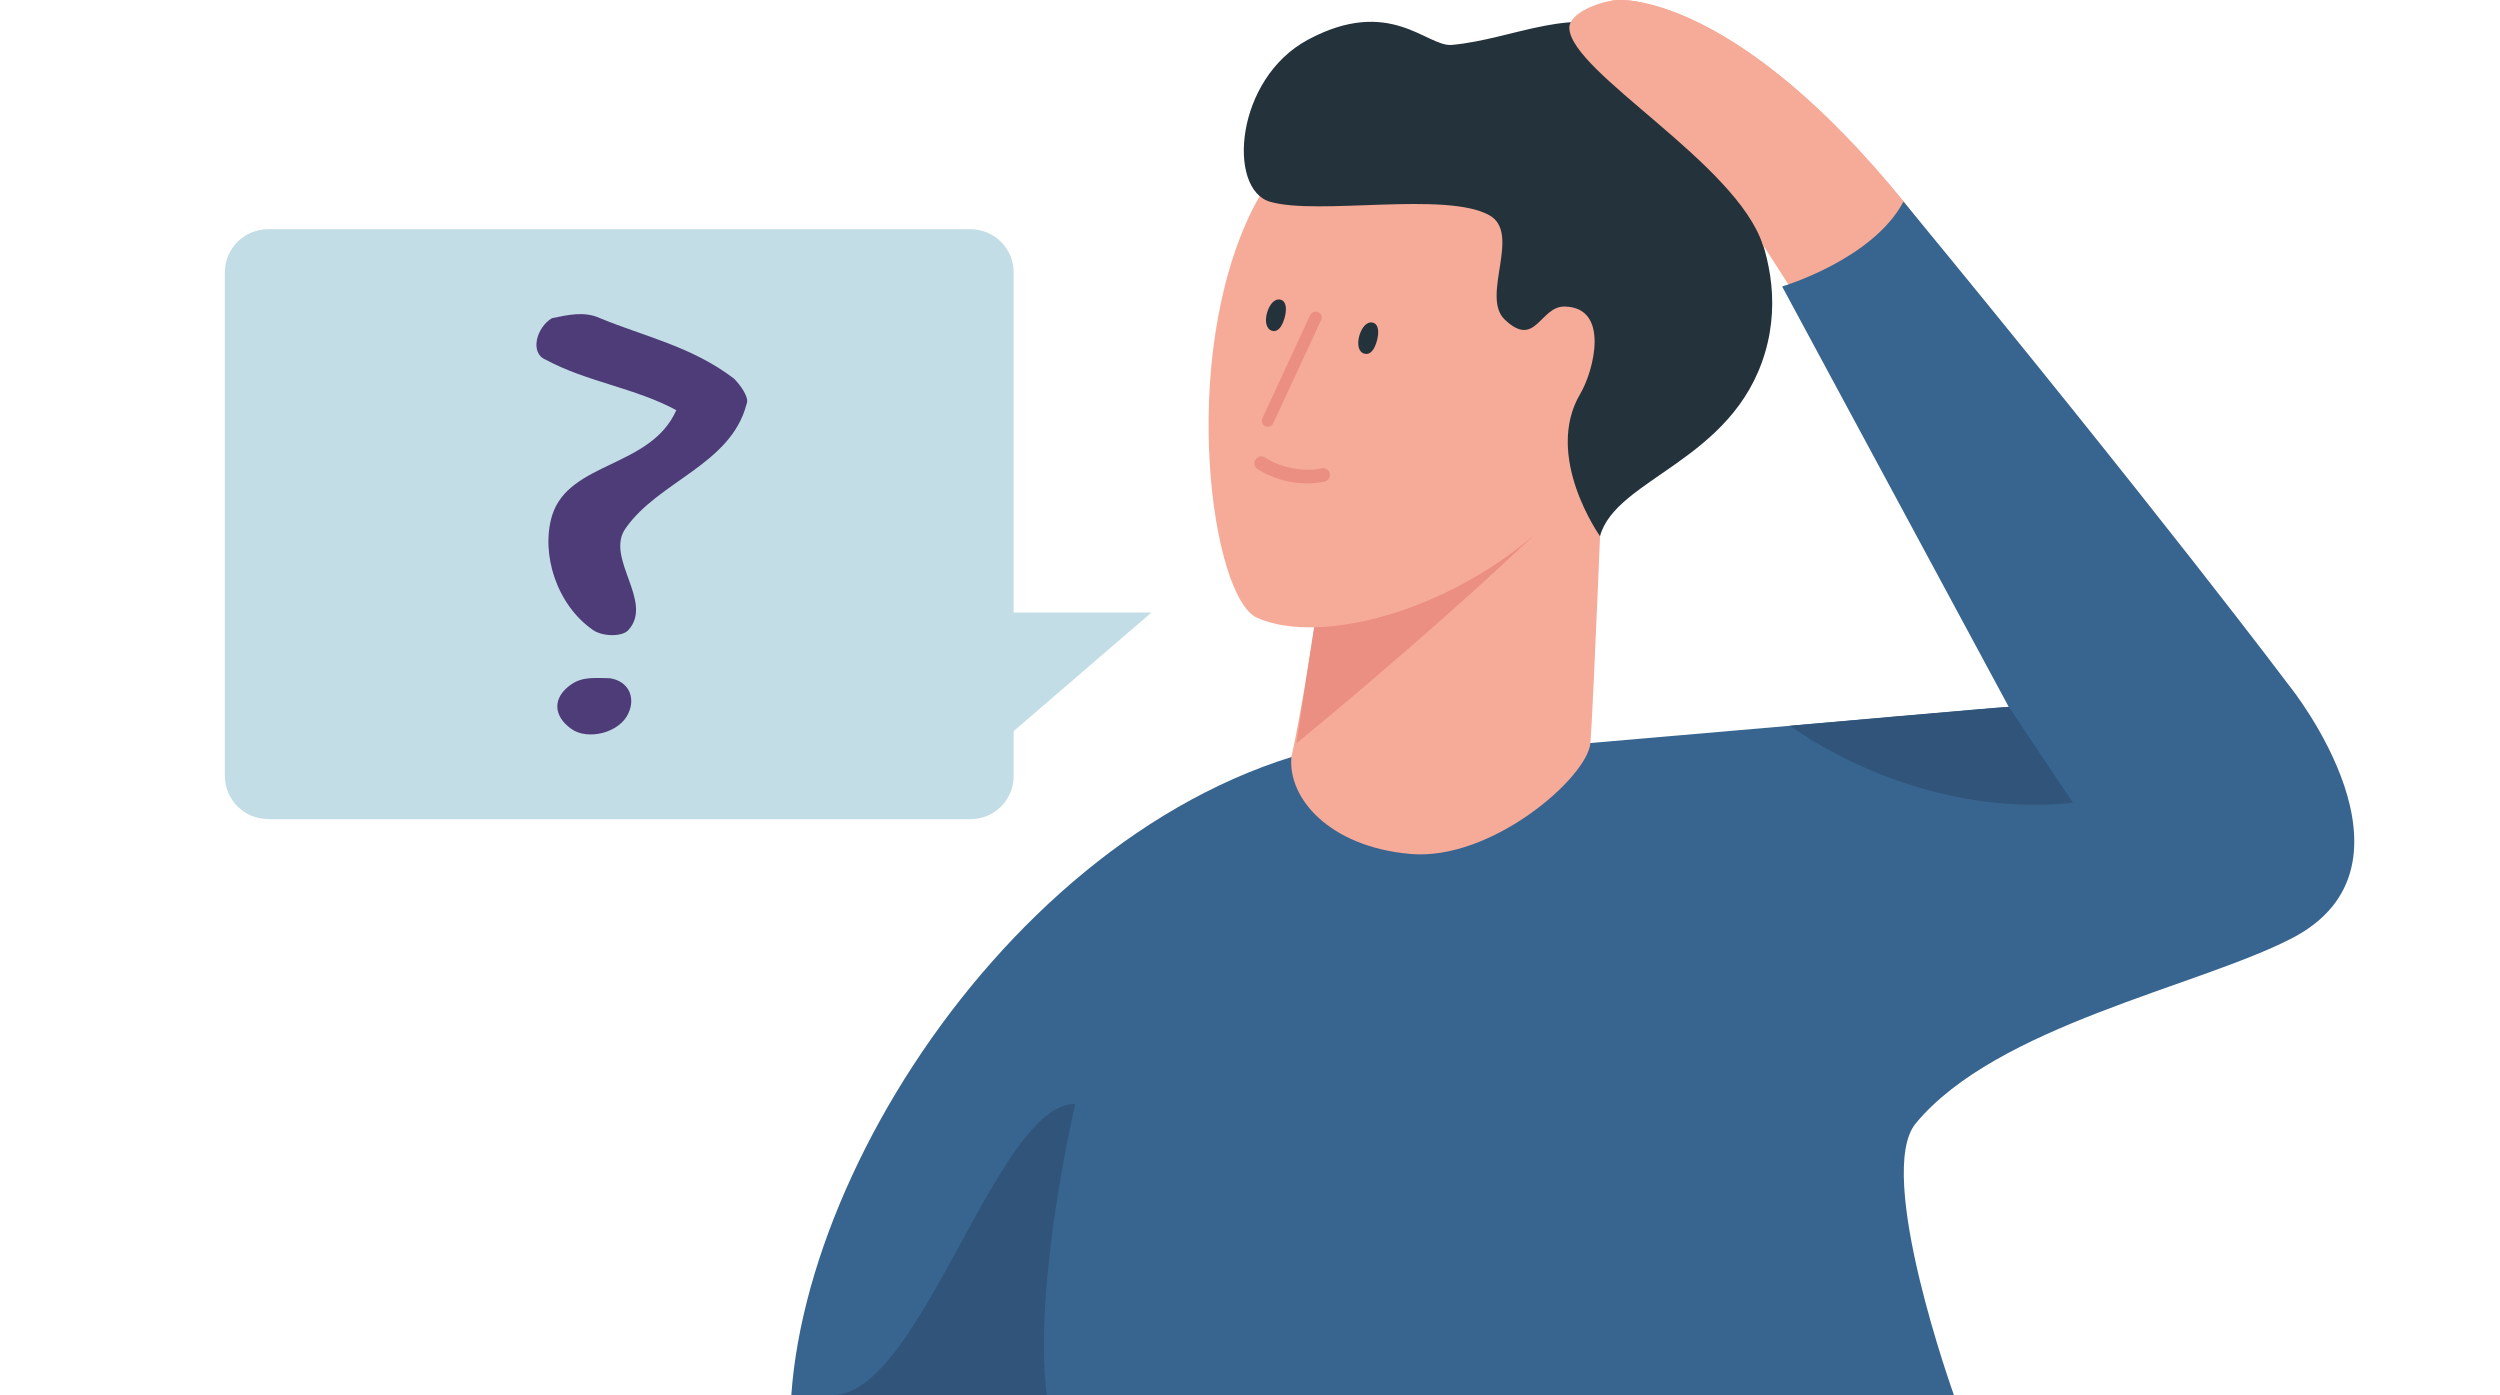 <?xml version="1.0" encoding="utf-8"?>
<!-- Generator: Adobe Illustrator 25.2.1, SVG Export Plug-In . SVG Version: 6.00 Build 0)  -->
<svg version="1.1" id="ARTWORK" xmlns="http://www.w3.org/2000/svg" xmlns:xlink="http://www.w3.org/1999/xlink" x="0px" y="0px"
	 viewBox="0 0 172 96" style="enable-background:new 0 0 172 96;" xml:space="preserve">
<style type="text/css">
	.st0{fill:#F6AA98;}
	.st1{fill:#37658F;}
	.st2{fill:#EA8F81;}
	.st3{fill:#24333B;}
	.st4{fill:#31547A;}
	.st5{fill:#C2DDE5;}
	.st6{fill:#4E3C78;}
</style>
<g>
	<path class="st0" d="M107.98,1.93c0,0,2.11-1.84,3.2-1.93c1.09-0.09,8.7,0.24,19.79,13.86c11.09,13.62-6.57,7.82-6.57,7.82
		l-3.1-4.82L107.98,1.93z"/>
	<path class="st1" d="M157.58,47.28c0,0-9.11-12.15-26.62-33.41c-2.11,3.99-8.35,5.84-8.35,5.84l15.59,28.92l-31.54,2.73
		c-2.87-0.5-5.66-0.77-8.21-0.77c-23.23,0-42.68,26.45-44.01,45.42h80c0,0-5.5-15.28-2.63-18.73c5.57-6.71,19.34-9.37,25.84-12.71
		C167.42,59.54,157.58,47.28,157.58,47.28z"/>
	<path class="st0" d="M88.85,52.07c1.1-4.81,3.04-18.83,3.04-18.83l18.45-2.64c0,0-0.72,18.14-0.92,20.51
		c-0.19,2.37-6.82,8.15-12.41,7.64C91.42,58.25,88.58,54.88,88.85,52.07z"/>
	<path class="st2" d="M91.17,38.22l-1.98,12.92c0,0,8.75-7.12,16.26-14.24C93.12,37.73,91.17,38.22,91.17,38.22z"/>
	<path class="st0" d="M86.5,42.51c-3.15-1.37-5.46-17.72-0.35-28.06c4.87-9.84,18.42-7.2,21.7-4.59c3.28,2.6,7.77,12.56,2.32,21.58
		C104.71,40.45,92.07,44.94,86.5,42.51z"/>
	<path class="st3" d="M110.08,36.89c0,0-3.91-5.5-1.35-9.81c0.92-1.56,2.05-5.92-1.07-5.99c-1.72-0.04-2,2.94-4.14,0.89
		c-1.66-1.6,1.17-5.93-1.05-7.17c-2.98-1.67-11.79,0.03-15.09-0.93c-2.96-0.86-2.41-8.46,2.61-11.15c5.65-3.03,8.18,0.51,9.89,0.36
		c4.31-0.39,8.54-2.88,12.51-0.71c4.88,2.67,5.35,8.13,5.35,8.13s5.91,6.31,3.69,13.77C119.21,31.74,111.17,32.9,110.08,36.89z"/>
	<path class="st3" d="M94.73,23.45c0.16-0.59,0.13-1.14-0.27-1.25c-0.41-0.11-0.77,0.31-0.94,0.9c-0.16,0.59-0.06,1.12,0.34,1.23
		C94.28,24.45,94.57,24.04,94.73,23.45z"/>
	<path class="st3" d="M88.38,21.87c0.16-0.59,0.13-1.14-0.27-1.25c-0.41-0.11-0.77,0.31-0.94,0.91c-0.16,0.58-0.06,1.11,0.35,1.23
		C87.93,22.87,88.21,22.46,88.38,21.87z"/>
	<g>
		<g>
			<g>
				<g>
					<path class="st2" d="M87.05,29.32C87.05,29.32,87.05,29.32,87.05,29.32c0.21,0.09,0.45,0.01,0.55-0.2l3.29-7.1
						c0.09-0.2,0.05-0.45-0.2-0.54c-0.21-0.1-0.45-0.01-0.55,0.2l-3.29,7.1C86.76,28.98,86.85,29.22,87.05,29.32z"/>
				</g>
			</g>
		</g>
	</g>
	<path class="st2" d="M87.02,31.47c1.33,0.87,2.81,0.84,2.83,0.84l0,0.01c0.34,0.01,0.71-0.02,1.09-0.1
		c0.25-0.05,0.5,0.11,0.55,0.36c0.05,0.25-0.11,0.49-0.36,0.55c-0.33,0.07-0.65,0.11-0.96,0.12c-1.39,0.06-2.46-0.38-2.61-0.46
		c-0.07-0.02-0.13-0.04-0.2-0.07c-0.28-0.12-0.57-0.27-0.85-0.46c-0.21-0.14-0.27-0.43-0.13-0.64
		C86.52,31.39,86.81,31.33,87.02,31.47z"/>
	<path class="st0" d="M130.96,13.87c-11.09-13.62-18.7-13.95-19.79-13.86c-1.09,0.09-3.24,0.88-3.2,1.93
		c0.13,3.07,11.49,9.27,13.32,14.93C121.72,18.16,130.96,13.87,130.96,13.87z"/>
</g>
<g>
	<path class="st4" d="M73.98,75.95c-5.4-0.09-10.63,20.02-16.67,20.02L72.02,96C71.05,88.37,73.98,75.95,73.98,75.95z"/>
</g>
<g>
	<path class="st4" d="M123.16,49.93c0,0,8.43,6.45,19.46,5.3l-4.42-6.6C137.76,48.63,123.16,49.93,123.16,49.93z"/>
</g>
<g>
	<g>
		<path class="st5" d="M18.44,56.35c-1.64,0-2.97-1.33-2.97-2.97V18.74c0-1.64,1.33-2.97,2.97-2.97h48.33
			c1.64,0,2.97,1.33,2.97,2.97v34.65c0,1.64-1.33,2.97-2.97,2.97H18.44z"/>
	</g>
	<g>
		<path class="st6" d="M37.99,35.45c1.17-3.71,6.78-3.25,8.54-7.23c-2.85-1.54-6.15-1.94-9-3.48c-1.09-0.45-0.63-2.22,0.45-2.85
			c1.08-0.22,2.21-0.5,3.3,0c3.07,1.27,6.33,1.95,9.22,4.16c0.41,0.41,1.09,1.31,0.86,1.76c-1.08,4.16-6.06,5.29-8.32,8.54
			c-1.45,2.04,1.99,5.06,0.18,7.01c-0.41,0.45-1.72,0.45-2.4,0C38.31,41.64,37.18,38.11,37.99,35.45z M41.93,46.66
			c1.31,0.18,1.81,1.31,1.31,2.4c-0.59,1.36-2.8,1.9-3.93,1.09c-1.27-0.9-1.31-2.17,0-3.07C40.12,46.52,41.07,46.66,41.93,46.66z"/>
	</g>
</g>
<polygon class="st5" points="68.94,50.99 79.22,42.14 68.94,42.14 "/>
</svg>
